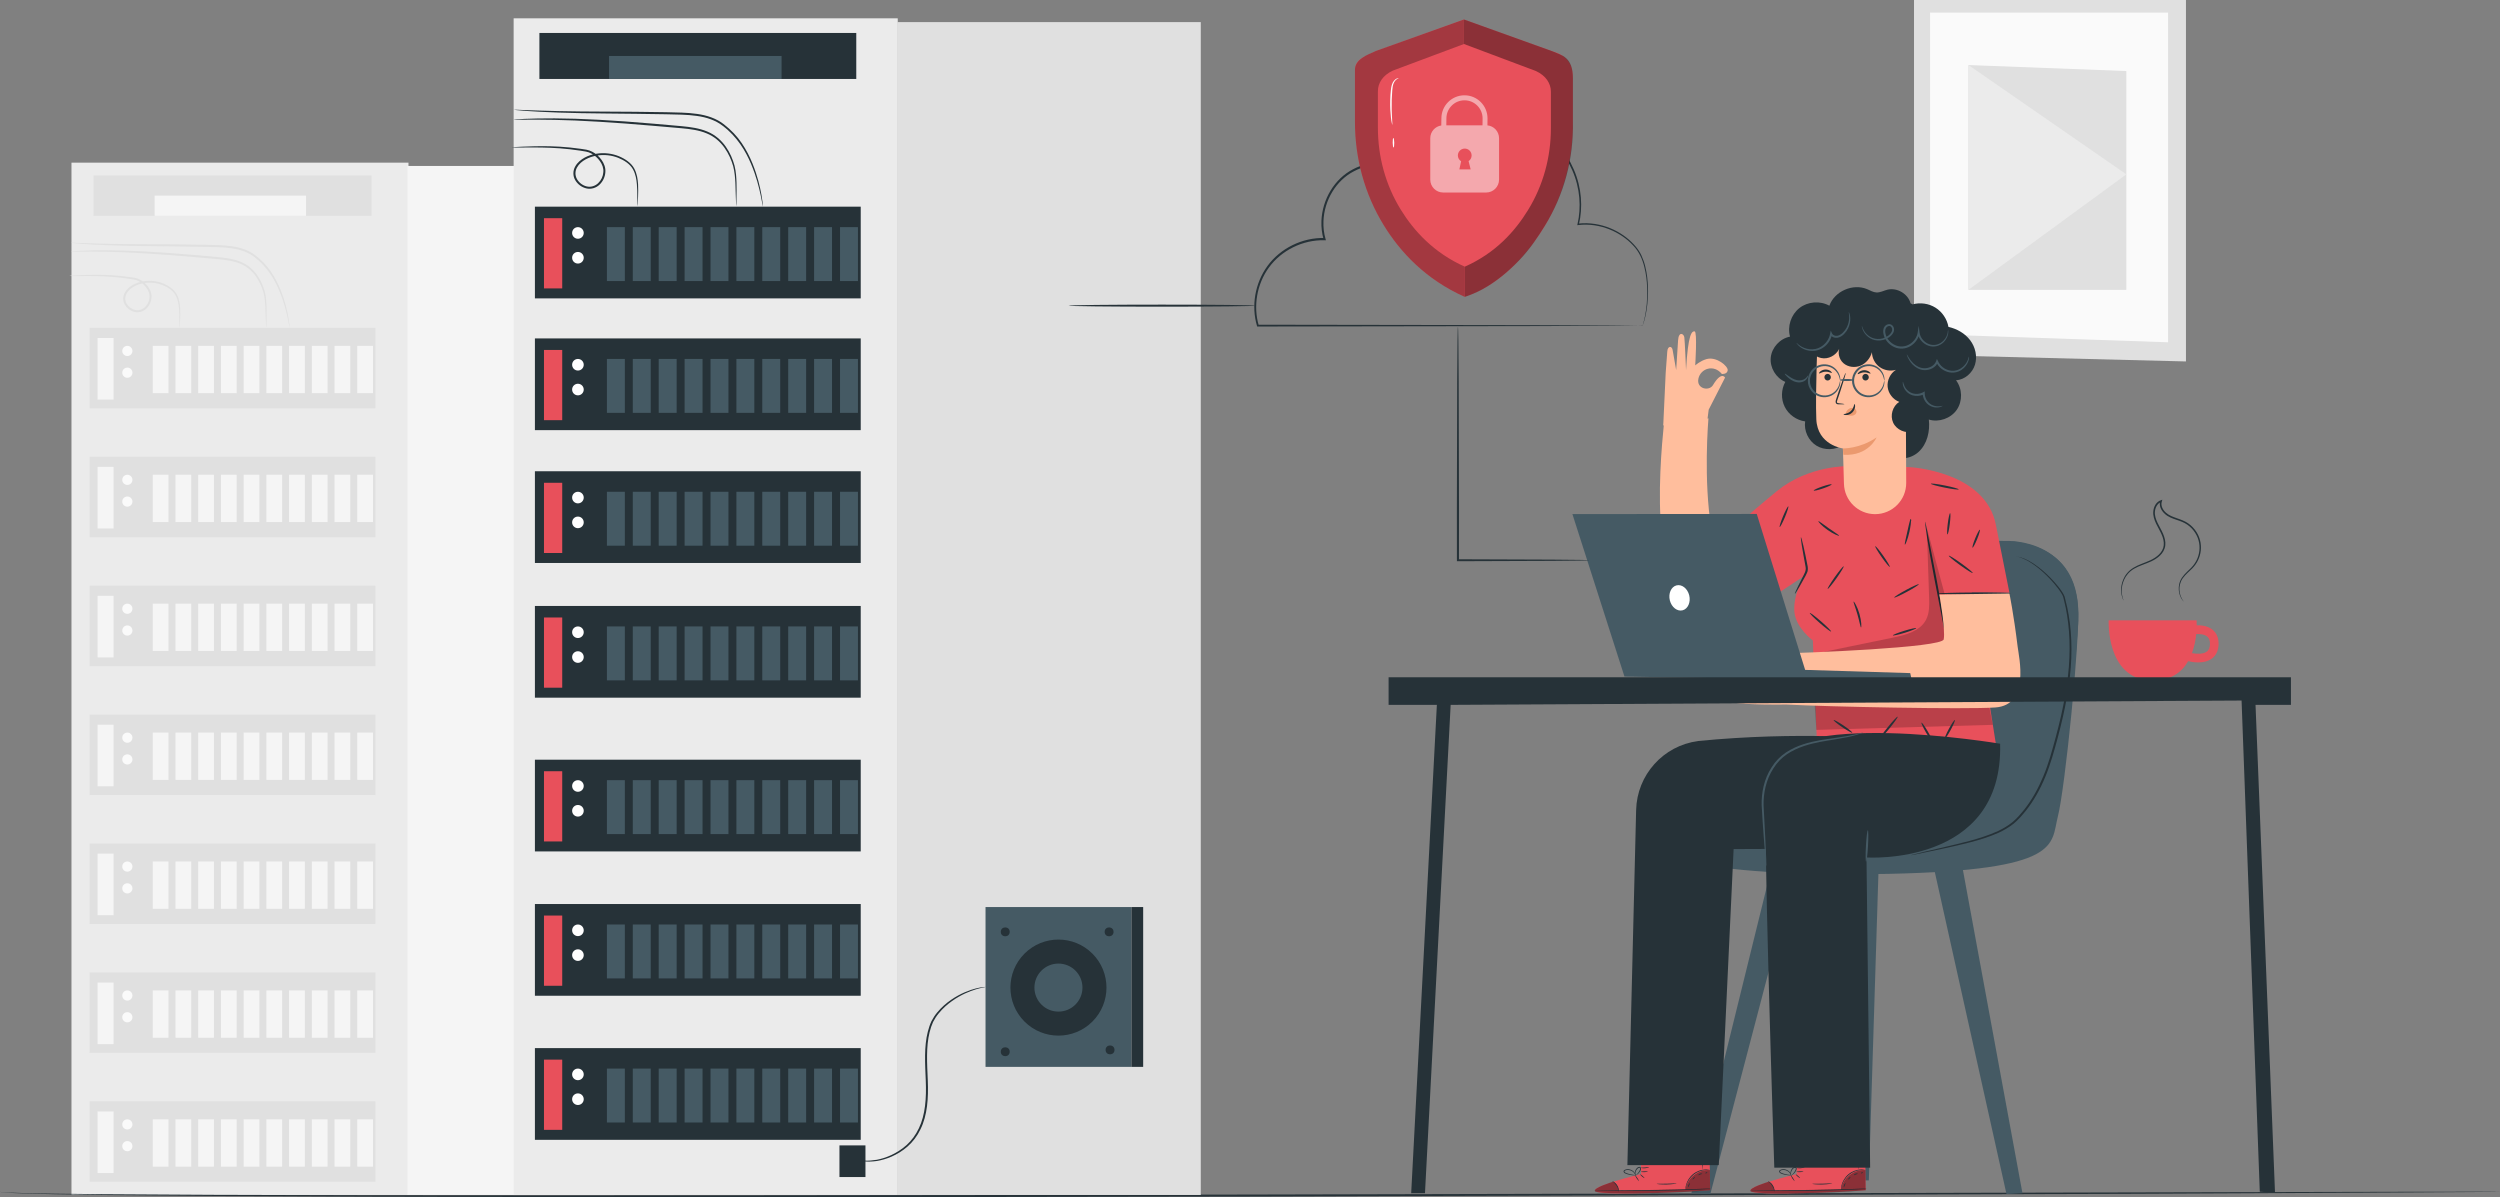 <?xml version="1.0" encoding="UTF-8"?><svg id="Layer_2" xmlns="http://www.w3.org/2000/svg" viewBox="0 0 628.8 301.12"><rect x="0" y="0" width="628.8" height="301.12" fill="#808080" stroke="none"/><defs><style>.cls-1{fill:#ebebeb;}.cls-2{fill:#eb996e;}.cls-3{fill:#f5f5f5;}.cls-4,.cls-5{fill:#fff;}.cls-6{fill:#fafafa;}.cls-7{fill:#ffbe9d;}.cls-8{fill:#e8505b;}.cls-9{fill:#e0e0e0;}.cls-10{fill:#455a64;}.cls-11{fill:#263238;}.cls-12{opacity:.2;}.cls-13{opacity:.3;}.cls-14{opacity:.4;}.cls-5{opacity:.5;}</style></defs><g id="Background_Complete"><g><polygon class="cls-9" points="549.81 0 481.41 0 481.41 89.2 549.81 90.91 549.81 0"/><polygon class="cls-6" points="545.31 3.17 485.45 3.17 485.45 84.07 545.31 86.09 545.31 3.17"/><polygon class="cls-9" points="534.82 17.87 495.11 16.36 495.11 72.9 534.82 72.9 534.82 17.87"/><polygon class="cls-1" points="495.11 72.9 534.82 43.85 495.11 16.36 495.11 72.9"/></g><g><rect class="cls-1" x="17.98" y="40.91" width="84.76" height="259.65"/><rect class="cls-3" x="102.48" y="41.74" width="66.99" height="258.82"/><g><rect class="cls-9" x="22.53" y="82.46" width="71.9" height="20.24"/><rect class="cls-3" x="24.54" y="85.01" width="4.03" height="15.49"/><path class="cls-6" d="m33.31,88.27c0,.71-.57,1.28-1.28,1.28s-1.28-.57-1.28-1.28.57-1.28,1.28-1.28,1.28.57,1.28,1.28Z"/><path class="cls-6" d="m33.31,93.74c0,.71-.57,1.28-1.28,1.28s-1.28-.57-1.28-1.28.57-1.28,1.28-1.28,1.28.57,1.28,1.28Z"/><rect class="cls-3" x="38.42" y="86.99" width="3.96" height="11.9"/><rect class="cls-3" x="44.14" y="86.99" width="3.96" height="11.9"/><rect class="cls-3" x="49.85" y="86.99" width="3.96" height="11.9"/><rect class="cls-3" x="55.57" y="86.99" width="3.96" height="11.9"/><rect class="cls-3" x="61.28" y="86.99" width="3.96" height="11.9"/><rect class="cls-3" x="67" y="86.99" width="3.96" height="11.9"/><rect class="cls-3" x="72.71" y="86.99" width="3.96" height="11.9"/><rect class="cls-3" x="78.43" y="86.99" width="3.96" height="11.9"/><rect class="cls-3" x="84.14" y="86.99" width="3.96" height="11.9"/><rect class="cls-3" x="89.86" y="86.99" width="3.96" height="11.9"/></g><g><rect class="cls-9" x="22.53" y="114.89" width="71.9" height="20.24"/><rect class="cls-3" x="24.54" y="117.43" width="4.03" height="15.49"/><path class="cls-6" d="m33.31,120.69c0,.71-.57,1.28-1.28,1.28s-1.28-.57-1.28-1.28.57-1.28,1.28-1.28,1.28.57,1.28,1.28Z"/><path class="cls-6" d="m33.31,126.16c0,.71-.57,1.28-1.28,1.28s-1.28-.57-1.28-1.28.57-1.28,1.28-1.28,1.28.57,1.28,1.28Z"/><rect class="cls-3" x="38.42" y="119.41" width="3.96" height="11.9"/><rect class="cls-3" x="44.14" y="119.41" width="3.96" height="11.9"/><rect class="cls-3" x="49.85" y="119.41" width="3.96" height="11.9"/><rect class="cls-3" x="55.57" y="119.41" width="3.96" height="11.9"/><rect class="cls-3" x="61.28" y="119.41" width="3.96" height="11.9"/><rect class="cls-3" x="67" y="119.41" width="3.96" height="11.9"/><rect class="cls-3" x="72.71" y="119.41" width="3.96" height="11.9"/><rect class="cls-3" x="78.43" y="119.41" width="3.96" height="11.9"/><rect class="cls-3" x="84.14" y="119.41" width="3.96" height="11.9"/><rect class="cls-3" x="89.86" y="119.41" width="3.96" height="11.9"/></g><g><rect class="cls-9" x="22.53" y="147.31" width="71.9" height="20.24"/><rect class="cls-3" x="24.54" y="149.86" width="4.03" height="15.49"/><path class="cls-6" d="m33.31,153.11c0,.71-.57,1.28-1.28,1.28s-1.28-.57-1.28-1.28.57-1.28,1.28-1.28,1.28.57,1.28,1.28Z"/><path class="cls-6" d="m33.31,158.59c0,.71-.57,1.28-1.28,1.28s-1.28-.57-1.28-1.28.57-1.28,1.28-1.28,1.28.57,1.28,1.28Z"/><rect class="cls-3" x="38.42" y="151.83" width="3.96" height="11.9"/><rect class="cls-3" x="44.14" y="151.83" width="3.96" height="11.9"/><rect class="cls-3" x="49.85" y="151.83" width="3.96" height="11.9"/><rect class="cls-3" x="55.57" y="151.83" width="3.96" height="11.9"/><rect class="cls-3" x="61.28" y="151.83" width="3.96" height="11.9"/><rect class="cls-3" x="67" y="151.83" width="3.96" height="11.9"/><rect class="cls-3" x="72.71" y="151.83" width="3.96" height="11.9"/><rect class="cls-3" x="78.43" y="151.83" width="3.96" height="11.9"/><rect class="cls-3" x="84.14" y="151.83" width="3.96" height="11.9"/><rect class="cls-3" x="89.86" y="151.83" width="3.96" height="11.9"/></g><g><rect class="cls-9" x="22.53" y="179.73" width="71.9" height="20.24"/><rect class="cls-3" x="24.54" y="182.28" width="4.03" height="15.49"/><path class="cls-6" d="m33.31,185.54c0,.71-.57,1.28-1.28,1.28s-1.28-.57-1.28-1.28.57-1.28,1.28-1.28,1.28.57,1.28,1.28Z"/><path class="cls-6" d="m33.31,191.01c0,.71-.57,1.28-1.28,1.28s-1.28-.57-1.28-1.28.57-1.28,1.28-1.28,1.28.57,1.28,1.28Z"/><rect class="cls-3" x="38.42" y="184.26" width="3.96" height="11.9"/><rect class="cls-3" x="44.14" y="184.26" width="3.96" height="11.9"/><rect class="cls-3" x="49.85" y="184.26" width="3.96" height="11.9"/><rect class="cls-3" x="55.57" y="184.26" width="3.96" height="11.9"/><rect class="cls-3" x="61.28" y="184.26" width="3.96" height="11.9"/><rect class="cls-3" x="67" y="184.26" width="3.96" height="11.9"/><rect class="cls-3" x="72.71" y="184.26" width="3.96" height="11.9"/><rect class="cls-3" x="78.43" y="184.26" width="3.96" height="11.9"/><rect class="cls-3" x="84.14" y="184.26" width="3.96" height="11.9"/><rect class="cls-3" x="89.86" y="184.26" width="3.96" height="11.9"/></g><g><rect class="cls-9" x="22.53" y="212.16" width="71.9" height="20.24"/><rect class="cls-3" x="24.54" y="214.7" width="4.03" height="15.49"/><path class="cls-6" d="m33.31,217.96c0,.71-.57,1.28-1.28,1.28s-1.28-.57-1.28-1.28.57-1.28,1.28-1.28,1.28.57,1.28,1.28Z"/><path class="cls-6" d="m33.31,223.44c0,.71-.57,1.28-1.28,1.28s-1.28-.57-1.28-1.28.57-1.28,1.28-1.28,1.28.57,1.28,1.28Z"/><rect class="cls-3" x="38.42" y="216.68" width="3.96" height="11.9"/><rect class="cls-3" x="44.14" y="216.68" width="3.96" height="11.9"/><rect class="cls-3" x="49.85" y="216.68" width="3.96" height="11.9"/><rect class="cls-3" x="55.57" y="216.68" width="3.96" height="11.9"/><rect class="cls-3" x="61.28" y="216.68" width="3.96" height="11.9"/><rect class="cls-3" x="67" y="216.68" width="3.96" height="11.9"/><rect class="cls-3" x="72.71" y="216.68" width="3.96" height="11.9"/><rect class="cls-3" x="78.43" y="216.68" width="3.96" height="11.9"/><rect class="cls-3" x="84.14" y="216.68" width="3.96" height="11.9"/><rect class="cls-3" x="89.86" y="216.68" width="3.96" height="11.9"/></g><g><rect class="cls-9" x="22.53" y="244.58" width="71.9" height="20.24"/><rect class="cls-3" x="24.54" y="247.13" width="4.03" height="15.49"/><path class="cls-6" d="m33.31,250.39c0,.71-.57,1.28-1.28,1.28s-1.28-.57-1.28-1.28.57-1.28,1.28-1.28,1.28.57,1.28,1.28Z"/><path class="cls-6" d="m33.31,255.86c0,.71-.57,1.28-1.28,1.28s-1.28-.57-1.28-1.28.57-1.28,1.28-1.28,1.28.57,1.28,1.28Z"/><rect class="cls-3" x="38.42" y="249.11" width="3.96" height="11.9"/><rect class="cls-3" x="44.14" y="249.11" width="3.96" height="11.9"/><rect class="cls-3" x="49.85" y="249.11" width="3.96" height="11.9"/><rect class="cls-3" x="55.57" y="249.11" width="3.96" height="11.9"/><rect class="cls-3" x="61.28" y="249.11" width="3.96" height="11.9"/><rect class="cls-3" x="67" y="249.11" width="3.96" height="11.9"/><rect class="cls-3" x="72.71" y="249.11" width="3.96" height="11.9"/><rect class="cls-3" x="78.43" y="249.11" width="3.96" height="11.9"/><rect class="cls-3" x="84.14" y="249.11" width="3.96" height="11.9"/><rect class="cls-3" x="89.86" y="249.11" width="3.96" height="11.9"/></g><g><rect class="cls-9" x="22.53" y="277" width="71.9" height="20.24"/><rect class="cls-3" x="24.54" y="279.55" width="4.03" height="15.49"/><path class="cls-6" d="m33.31,282.81c0,.71-.57,1.28-1.28,1.28s-1.28-.57-1.28-1.28.57-1.28,1.28-1.28,1.28.57,1.28,1.28Z"/><path class="cls-6" d="m33.31,288.28c0,.71-.57,1.28-1.28,1.28s-1.28-.57-1.28-1.28.57-1.28,1.28-1.28,1.28.57,1.28,1.28Z"/><rect class="cls-3" x="38.42" y="281.53" width="3.96" height="11.9"/><rect class="cls-3" x="44.14" y="281.53" width="3.96" height="11.9"/><rect class="cls-3" x="49.85" y="281.53" width="3.96" height="11.9"/><rect class="cls-3" x="55.57" y="281.53" width="3.96" height="11.9"/><rect class="cls-3" x="61.28" y="281.53" width="3.96" height="11.9"/><rect class="cls-3" x="67" y="281.53" width="3.96" height="11.9"/><rect class="cls-3" x="72.71" y="281.53" width="3.96" height="11.9"/><rect class="cls-3" x="78.43" y="281.53" width="3.96" height="11.9"/><rect class="cls-3" x="84.14" y="281.53" width="3.96" height="11.9"/><rect class="cls-3" x="89.86" y="281.53" width="3.96" height="11.9"/></g><path class="cls-9" d="m67,82.46s-.05-.21-.08-.62c-.03-.41-.06-1.02-.08-1.8-.02-.78-.04-1.74-.09-2.84-.07-1.1-.14-2.37-.5-3.69-.38-1.32-.98-2.73-1.92-4.04-.93-1.31-2.25-2.48-3.93-3.16-1.67-.69-3.59-.95-5.58-1.13-2-.17-4.07-.35-6.19-.54-8.49-.74-16.18-1.21-21.76-1.32-2.79-.06-5.05-.05-6.61-.04-.74,0-1.33.01-1.8.01-.41,0-.63-.01-.63-.03,0-.02.21-.04.62-.08.47-.03,1.06-.07,1.8-.11,1.56-.07,3.82-.14,6.62-.12,5.59.01,13.31.43,21.8,1.17,2.12.19,4.19.37,6.2.55,2,.19,3.97.46,5.72,1.2,1.76.72,3.15,1.98,4.1,3.35.96,1.37,1.55,2.83,1.92,4.19.35,1.39.39,2.66.43,3.77.03,1.11.01,2.07,0,2.85,0,.74-.02,1.33-.02,1.8,0,.41,0,.63-.03.63Z"/><path class="cls-9" d="m45.18,82.46s-.03-.2-.05-.59c0-.44-.01-1-.02-1.69,0-.73,0-1.63-.09-2.66-.1-1.02-.26-2.22-.89-3.33-.62-1.1-1.85-1.93-3.24-2.49-1.4-.55-3.06-.77-4.72-.48-.83.14-1.67.41-2.44.83-.76.42-1.47,1.01-1.89,1.79-.43.77-.45,1.72,0,2.51.44.78,1.24,1.4,2.14,1.61.9.22,1.84-.09,2.5-.72.66-.62,1.06-1.5,1.12-2.38.09-.89-.24-1.72-.75-2.44-.5-.71-1.16-1.29-1.89-1.67-.72-.41-1.55-.47-2.37-.61-.81-.12-1.6-.23-2.36-.31-1.53-.17-2.96-.27-4.27-.33-2.62-.11-4.74-.07-6.21-.07-.69,0-1.25,0-1.69,0-.39,0-.59-.02-.59-.04,0-.02.2-.04.59-.07.44-.02,1-.05,1.69-.09,1.47-.06,3.59-.15,6.23-.1,1.32.03,2.76.11,4.3.27.77.08,1.57.18,2.38.29.41.06.82.12,1.25.19.44.08.87.24,1.27.44.81.41,1.53,1.04,2.08,1.81.55.75.95,1.75.85,2.76-.07,1-.52,1.99-1.28,2.72-.74.73-1.9,1.12-2.97.85-1.06-.25-1.96-.95-2.47-1.86-.54-.92-.52-2.12,0-3,.49-.9,1.28-1.53,2.1-1.98.83-.45,1.72-.72,2.6-.87,1.76-.29,3.5-.04,4.96.55,1.44.6,2.73,1.49,3.4,2.71.65,1.21.78,2.45.86,3.49.05,1.05.03,1.95,0,2.69-.03.69-.05,1.25-.07,1.69-.02.39-.04.59-.06.59Z"/><path class="cls-9" d="m72.87,82.46s-.07-.23-.15-.67c-.08-.44-.2-1.09-.38-1.92-.37-1.66-.94-4.06-2.13-6.85-1.17-2.77-3.05-5.98-6.25-8.39-1.56-1.22-3.58-1.89-5.72-2.18-2.14-.31-4.42-.3-6.74-.36-9.29-.18-17.71-.14-23.81-.39-3.05-.11-5.51-.25-7.21-.38-.81-.07-1.46-.13-1.96-.17-.45-.04-.68-.08-.68-.1,0-.02.24-.02.69,0,.5.02,1.15.04,1.96.07,1.7.06,4.16.15,7.21.21,6.09.15,14.5.06,23.81.23,2.32.07,4.6.05,6.8.38,2.18.3,4.32,1.01,5.94,2.3,1.61,1.26,2.96,2.68,3.96,4.19,1.02,1.5,1.76,3.02,2.34,4.43,1.16,2.84,1.68,5.28,1.98,6.96.15.84.24,1.5.29,1.94.05.45.07.68.05.68Z"/><rect class="cls-9" x="23.52" y="44.14" width="69.92" height="10.15"/><rect class="cls-3" x="38.9" y="49.21" width="38.07" height="5.08"/></g></g><g id="Floor"><path class="cls-11" d="m628.8,299.75s-.55.02-1.62.03c-1.08.01-2.68.03-4.76.04-4.2.03-10.37.07-18.32.12-15.92.08-38.94.19-67.38.33-56.9.18-135.5.42-222.31.69-86.84.18-165.45.21-222.35.03-28.45-.09-51.47-.24-67.38-.44-7.95-.1-14.13-.22-18.32-.36-4.18-.13-6.39-.31-6.36-.44,0,0,.13.06.4.08.27.03.67.06,1.21.09,1.07.06,2.67.11,4.76.17,4.19.1,10.36.19,18.32.26,15.91.14,38.93.23,67.38.28,56.9.09,135.5,0,222.34-.18,86.81-.21,165.4-.4,222.31-.54,28.44-.07,51.46-.12,67.38-.16,7.95,0,14.13-.02,18.32-.02,2.09,0,3.68,0,4.76,0,1.07,0,1.62.02,1.62.02Z"/></g><g id="Character"><g><path class="cls-11" d="m480.54,76.28c-.65-2.41-3.42-4.02-5.84-3.41-.92.23-1.79.74-2.74.69-.83-.04-1.57-.51-2.33-.83-3.57-1.51-8.2.51-9.51,4.16-2.33-1.3-5.44-1.06-7.54.6s-3.07,4.61-2.35,7.18c-2.51.47-4.58,2.71-4.85,5.25-.26,2.54,1.3,5.16,3.66,6.13-1.06,1.91-1.12,4.34-.14,6.29.98,1.95,2.96,3.36,5.13,3.65-.35,2.35.82,4.86,2.84,6.1s4.79,1.16,6.73-.21c.55,2.27,2.52,4.14,4.83,4.56,2.3.42,4.81-.64,6.12-2.57,2.07,2.11,5.83,1.8,8.01-.2,2.18-2,2.91-5.2,2.58-8.14,2.54.76,5.51-.28,7.02-2.45,1.51-2.18,1.43-5.33-.18-7.43,2.18-.14,4.11-1.82,4.76-3.9.65-2.08.11-4.44-1.21-6.18-1.32-1.74-3.33-2.87-5.46-3.35-.35-1.97-1.56-3.77-3.25-4.83-1.69-1.06-3.84-1.37-5.77-.83"/><g><g><polygon class="cls-10" points="472.52 217.85 470.05 296.89 466.29 296.89 467.02 218.06 472.52 217.85"/><polygon class="cls-10" points="486.1 216.9 504.67 300.32 508.69 300.12 493.36 216.9 486.1 216.9"/><polygon class="cls-10" points="451.82 217.85 430.18 300.32 425.41 300.12 445.75 217.5 451.82 217.85"/></g><g><path class="cls-10" d="m504.45,136.06s20.2-1.15,18.18,22.22c-2.02,23.37-3.17,47.03-10.68,55.11-7.5,8.08-83.1,8.37-89.44,1.73-6.35-6.64,12.12-6.35,15.58-6.35s24.81,2.02,31.74-16.16c6.92-18.18,5.19-57.71,34.62-56.55Z"/><path class="cls-10" d="m505.75,136.07s15.44,3.16,14,19.32c-1.44,16.16-5.48,44.43-12.98,51.65-7.5,7.21-36.9,8.79-52.8,7.79-18.47-1.15-30.12-4.67-30.12-4.67,0,0-3.37,2.17-2.35,3.56,1.02,1.39,10.02,7.01,53.67,6.07,43.64-.94,40.61-7.37,42.42-14.41,1.81-7.03,5.61-44.54,5.09-52.78-.53-8.24-4.68-15.08-16.92-16.53Z"/></g></g><g><g><path class="cls-8" d="m412.75,295.31l-.05-9.2,17.22-.21.22,13.45-1.07.08c-4.75.32-24.17,1.3-27.36.38-3.56-1.03,11.04-4.5,11.04-4.5Z"/><g class="cls-14"><path d="m423.9,299.3c.23-1.44,1.01-2.79,2.15-3.7s2.55-1.4,4.01-1.3l.06,4.81-6.23.19Z"/></g></g><path class="cls-14" d="m405.63,297.26s-5.11,1.54-4.46,2.38c.65.84,20.31.59,28.98-.28l-.03-.38-22.93.49s-.55-2.17-1.55-2.2Z"/><path class="cls-11" d="m430.38,298.96s-.1.02-.3.04c-.26.02-.53.04-.85.06-.85.05-1.9.11-3.13.17-2.64.13-6.3.26-10.33.31-4.04.05-7.69.02-10.34-.03-1.23-.04-2.28-.07-3.13-.09-.32-.01-.6-.03-.85-.04-.19-.01-.3-.02-.3-.03,0,0,.1-.01.3-.01.26,0,.54,0,.85,0,.85,0,1.9.01,3.13.02,2.64.02,6.3.03,10.33-.03,4.03-.05,7.69-.16,10.33-.25,1.23-.04,2.28-.08,3.13-.11.32,0,.6-.02.85-.02.19,0,.3,0,.3,0Z"/><path class="cls-11" d="m407.18,299.73c-.06,0-.12-.74-.6-1.49-.47-.76-1.12-1.13-1.08-1.18.01-.05.75.26,1.26,1.07.51.8.48,1.61.43,1.6Z"/><path class="cls-11" d="m412.23,297.08s-.3-.26-.55-.65-.42-.74-.38-.77c.05-.03.3.26.55.65s.42.74.38.77Z"/><path class="cls-11" d="m413.62,296.33s-.31-.13-.61-.4c-.3-.26-.51-.51-.47-.55.04-.04.31.13.61.4.3.26.51.51.47.55Z"/><path class="cls-11" d="m414.48,294.69c0,.06-.4.11-.9.13-.5.01-.9-.03-.9-.08s.4-.11.9-.13c.5-.01.9.03.9.08Z"/><path class="cls-11" d="m414.77,293.54c.02.05-.42.25-1,.3-.58.05-1.05-.07-1.04-.12,0-.06.46-.03,1.02-.08.55-.05,1-.15,1.02-.1Z"/><path class="cls-11" d="m411.63,295.59s-.42.08-1.11,0c-.34-.04-.75-.11-1.18-.24-.22-.07-.44-.13-.68-.27-.11-.07-.23-.17-.28-.34-.05-.17.04-.35.16-.44,1.05-.56,2.12.02,2.52.56.22.28.32.55.37.73.05.19.04.3.03.3-.04.01-.08-.43-.52-.94-.21-.25-.54-.48-.95-.6-.39-.11-.95-.14-1.32.11-.17.13-.1.34.09.45.18.12.42.18.63.26.42.14.81.23,1.14.28.66.11,1.09.1,1.09.14Z"/><path class="cls-11" d="m411.34,295.65s-.18-.27-.14-.77c.02-.24.11-.54.29-.81.19-.25.44-.59.91-.58.26.03.39.32.35.51-.02.19-.1.36-.18.5-.16.28-.34.5-.51.68-.34.34-.62.48-.63.46-.02-.03.22-.2.52-.56.15-.18.31-.4.45-.67.15-.24.25-.66-.03-.7-.28-.02-.56.26-.72.48-.17.24-.26.5-.3.72-.08.45.03.74,0,.75Z"/><path class="cls-11" d="m429.97,294.25s-.49-.04-1.27.06c-.77.1-1.84.43-2.76,1.18-.92.76-1.46,1.74-1.7,2.47-.25.74-.27,1.24-.31,1.23-.01,0-.02-.12,0-.35.01-.22.06-.55.18-.93.22-.77.75-1.8,1.71-2.59.96-.79,2.08-1.1,2.88-1.16.4-.03.73-.02.95.01.22.03.34.06.34.07Z"/><path class="cls-11" d="m428.09,287.11c.06,0,.14,1.58.19,3.54.05,1.95.04,3.54-.01,3.54-.06,0-.14-1.58-.19-3.54-.05-1.95-.04-3.54.01-3.54Z"/><path class="cls-11" d="m421.71,297.65c0,.05-1.11.25-2.51.28-1.4.03-2.53-.12-2.52-.17,0-.06,1.13,0,2.52-.04,1.39-.03,2.51-.13,2.52-.07Z"/><path class="cls-11" d="m425.08,297.6s-.09.24-.2.5c-.12.26-.17.49-.23.49-.06,0-.09-.27.04-.57.13-.3.35-.46.39-.42Z"/><path class="cls-11" d="m426.34,296s-.07.22-.24.4c-.18.18-.35.3-.39.26-.04-.04.07-.22.24-.4.18-.18.35-.3.39-.26Z"/><path class="cls-11" d="m428.15,295.25c-.01.06-.24.06-.49.15-.25.09-.43.23-.48.19-.05-.03.1-.28.41-.39.31-.11.58,0,.56.05Z"/><path class="cls-11" d="m429.44,294.89c.02.05-.08.14-.22.2-.14.06-.27.06-.3,0-.02-.05.08-.14.22-.2.14-.06.27-.06.3,0Z"/></g><g><g><path class="cls-8" d="m451.89,295.31l-.05-9.2,17.22-.21.22,13.45-1.07.08c-4.75.32-24.17,1.3-27.36.38-3.56-1.03,11.04-4.5,11.04-4.5Z"/><g class="cls-14"><path d="m463.03,299.3c.23-1.44,1.01-2.79,2.15-3.7,1.14-.91,2.55-1.4,4.01-1.3l.06,4.81-6.23.19Z"/></g></g><path class="cls-14" d="m444.76,297.26s-5.11,1.54-4.46,2.38c.65.84,20.31.59,28.98-.28l-.03-.38-22.93.49s-.55-2.17-1.55-2.2Z"/><path class="cls-11" d="m469.52,298.96s-.1.02-.3.04c-.26.02-.53.04-.85.06-.85.05-1.9.11-3.13.17-2.64.13-6.3.26-10.33.31-4.04.05-7.69.02-10.34-.03-1.23-.04-2.28-.07-3.13-.09-.32-.01-.6-.03-.85-.04-.19-.01-.3-.02-.3-.03,0,0,.1-.01.3-.01.26,0,.54,0,.85,0,.85,0,1.9.01,3.13.02,2.64.02,6.3.03,10.33-.03,4.03-.05,7.69-.16,10.33-.25,1.23-.04,2.28-.08,3.13-.11.32,0,.6-.02.85-.02.19,0,.3,0,.3,0Z"/><path class="cls-11" d="m446.32,299.73c-.06,0-.12-.74-.6-1.49-.47-.76-1.12-1.13-1.08-1.18.01-.05.75.26,1.26,1.07.51.8.48,1.61.43,1.6Z"/><path class="cls-11" d="m451.37,297.08s-.3-.26-.55-.65-.42-.74-.38-.77c.05-.03.3.26.55.65.26.39.42.74.38.77Z"/><path class="cls-11" d="m452.75,296.33s-.31-.13-.61-.4c-.3-.26-.51-.51-.47-.55.04-.04.31.13.61.4.3.26.51.51.47.55Z"/><path class="cls-11" d="m453.61,294.69c0,.06-.4.11-.9.13-.5.01-.9-.03-.9-.08s.4-.11.9-.13c.5-.01.9.03.9.08Z"/><path class="cls-11" d="m453.9,293.54c.02.05-.42.25-1,.3-.58.05-1.05-.07-1.04-.12,0-.06.46-.03,1.02-.08.55-.05,1-.15,1.02-.1Z"/><path class="cls-11" d="m450.76,295.59s-.42.08-1.11,0c-.34-.04-.75-.11-1.18-.24-.22-.07-.44-.13-.68-.27-.11-.07-.23-.17-.28-.34-.05-.17.04-.35.16-.44,1.05-.56,2.12.02,2.52.56.22.28.32.55.37.73.05.19.04.3.03.3-.04.01-.08-.43-.52-.94-.21-.25-.54-.48-.95-.6-.39-.11-.95-.14-1.32.11-.17.13-.1.34.09.45.18.12.42.18.63.26.42.14.81.23,1.14.28.66.11,1.09.1,1.09.14Z"/><path class="cls-11" d="m450.48,295.65s-.18-.27-.14-.77c.02-.24.11-.54.29-.81.19-.25.44-.59.91-.58.26.03.39.32.35.51-.02.19-.1.36-.18.5-.16.28-.34.5-.51.68-.34.34-.62.48-.63.46-.02-.03.22-.2.52-.56.15-.18.31-.4.45-.67.15-.24.25-.66-.03-.7-.28-.02-.56.26-.72.48-.17.24-.26.5-.3.72-.08.45.03.74,0,.75Z"/><path class="cls-11" d="m469.1,294.25s-.49-.04-1.27.06c-.77.1-1.84.43-2.76,1.18-.92.76-1.46,1.74-1.7,2.47-.25.74-.27,1.24-.31,1.23-.01,0-.02-.12,0-.35.01-.22.06-.55.18-.93.22-.77.75-1.8,1.71-2.59.96-.79,2.08-1.1,2.88-1.16.4-.03.73-.02.95.01.22.03.34.06.34.07Z"/><path class="cls-11" d="m467.23,287.11c.06,0,.14,1.58.19,3.54.05,1.95.04,3.54-.01,3.54-.06,0-.14-1.58-.19-3.54-.05-1.95-.04-3.54.01-3.54Z"/><path class="cls-11" d="m460.84,297.65c0,.05-1.11.25-2.51.28-1.4.03-2.53-.12-2.52-.17,0-.06,1.13,0,2.52-.04,1.39-.03,2.51-.13,2.52-.07Z"/><path class="cls-11" d="m464.22,297.6s-.09.24-.2.5c-.12.26-.17.49-.23.49-.06,0-.09-.27.04-.57.13-.3.35-.46.39-.42Z"/><path class="cls-11" d="m465.47,296s-.07.22-.24.4c-.18.18-.35.3-.39.26-.04-.04.07-.22.24-.4.18-.18.35-.3.39-.26Z"/><path class="cls-11" d="m467.28,295.25c-.01.06-.24.06-.49.15-.25.09-.43.23-.48.19-.05-.03.1-.28.41-.39.31-.11.58,0,.56.05Z"/><path class="cls-11" d="m468.57,294.89c.02.05-.08.14-.22.2-.14.06-.27.06-.3,0-.02-.05.08-.14.22-.2.14-.06.27-.06.3,0Z"/></g><path class="cls-7" d="m418.55,106.16c-1.21,12.03-4.37,48.4,12.26,47.13,19.63-1.5,24.15-16.97,24.15-16.97l-3.82-13.98s-19.37,16.84-19.87,14.79c-2.72-11.15-2-26.44-1.56-31.89"/><g><path class="cls-8" d="m505.41,149.08l-3.36-16.85c-2.48-13.79-21.8-14.74-21.8-14.74l-15.17-.25s-10.1-.32-18.19,6.31c-8.13,6.67-13.51,11.73-13.51,11.73l12.7,14.68,7.51-4.96s-2.7,4.88-2.25,9.04c.43,3.96,4.63,7.06,4.63,7.06l1.03,25.81,45.05.49-6.08-38.33h9.46Z"/><path class="cls-11" d="m484.21,131.2s.13.38.27,1.08c.16.81.35,1.79.58,2.95.51,2.62,1.17,6.01,1.89,9.75.72,3.82,1.35,7.28,1.74,9.79.2,1.26.34,2.28.42,2.99.08.71.1,1.1.07,1.11-.04,0-.13-.38-.27-1.08-.16-.81-.35-1.79-.58-2.95-.51-2.62-1.16-6.01-1.89-9.76-.72-3.81-1.35-7.27-1.74-9.79-.2-1.26-.34-2.28-.42-2.99-.08-.71-.1-1.1-.07-1.11Z"/><path class="cls-11" d="m505.72,149.25c0,.14-4.1.28-9.15.29-5.06.02-9.15-.08-9.15-.23,0-.14,4.1-.27,9.15-.29,5.05-.02,9.15.08,9.15.23Z"/><path class="cls-11" d="m446.07,149.98c-.11.09-2.93-3.17-6.3-7.29-3.37-4.12-6.01-7.53-5.9-7.62.11-.09,2.93,3.17,6.3,7.29,3.37,4.12,6.01,7.53,5.9,7.62Z"/><path class="cls-11" d="m451.44,149.36c-.06-.03.28-.81.87-2.04.34-.67.7-1.39,1.08-2.15.4-.83.96-1.61.75-2.61-.37-2.02-.72-3.9-.93-5.24-.22-1.35-.31-2.19-.24-2.21.07-.01.3.8.61,2.13.3,1.34.71,3.16,1.09,5.24.07.52.08,1.15-.18,1.61-.21.5-.44.9-.66,1.29-.42.74-.81,1.44-1.17,2.09-.68,1.18-1.14,1.9-1.2,1.87Z"/></g><polygon class="cls-12" points="456.85 183.58 456.2 173.98 499.57 173.98 501.22 182.31 456.85 183.58"/><path class="cls-12" d="m484.63,132.72c.19,5.87.39,11.74.58,17.62.06,1.89.1,3.88-.78,5.56-1.51,2.87-5.08,3.81-8.25,4.46-6.44,1.33-12.88,2.65-19.33,3.98l35.81-1.74-8.03-29.87Z"/><path class="cls-7" d="m507.47,162.59c-.98-8.09-2.06-13.31-2.06-13.31l-17.62.26s1.58,8.9,1.09,11.28c-.42,2.07-34.41,3.45-43.27,3.59-.53-.4-1.29.27-1.98-.32-.6-.53-1.11-1.16-1.51-1.86-.48-.85-1.08-2.01-1.21-2.75-.17-.91-1.33-1.14-1.68-.38-.35.76.04,3.28,1.73,5.72,1.68,2.44-2.73,1.17-4.34.74-1.62-.43-6.68-1.53-7.2-1.12-.77.59-.29,1.54,1.34,1.94,1.64.4,6.41,1.92,6.15,2.79-.26.85-8.45-1.46-8.45-1.46,0,0-1.67-.79-2.01.2-.6,1.78,8.28,3.59,9.13,3.74.59.1.34,1.05-.29.91-.65-.15-8.12-2.5-8.76-.7-.48,1.39,7.3,1.55,8.59,2.93,1.29,1.37-5.89-.74-6.3.6-.15.5,2.83.73,7.13,1.34,4.02.57,11.48.51,13.27.47,9.96.55,45.15,1.27,52.66.74,8.76-.62,5.93-12.56,5.59-15.34Z"/><path class="cls-11" d="m507.23,139.98s.09,0,.27.04c.17.04.43.08.77.17.65.22,1.63.57,2.74,1.28,1.12.69,2.42,1.66,3.78,2.94.68.64,1.38,1.35,2.08,2.15.7.8,1.42,1.66,2.03,2.69.15.26.29.53.4.84.07.29.15.59.22.89.14.6.31,1.21.44,1.83.25,1.26.5,2.57.66,3.95.34,2.74.47,5.71.35,8.81-.23,6.22-1.53,12.97-3.38,19.88-.93,3.45-1.85,6.84-3.17,9.97-1.29,3.13-2.91,6.01-4.85,8.46-.98,1.22-1.98,2.36-3.14,3.32-1.17.93-2.44,1.64-3.69,2.23-2.54,1.14-5.02,1.86-7.29,2.45-4.55,1.16-8.27,1.88-10.83,2.43-1.25.26-2.24.47-2.95.62-.31.06-.57.11-.77.15-.17.03-.26.04-.27.03,0,0,.08-.04.25-.09.2-.05.45-.12.76-.2.67-.17,1.66-.42,2.93-.72,2.55-.62,6.26-1.39,10.78-2.59,2.25-.62,4.71-1.35,7.2-2.49,1.23-.6,2.46-1.29,3.58-2.2,1.11-.91,2.1-2.07,3.06-3.26,1.9-2.42,3.49-5.26,4.76-8.36,1.3-3.09,2.21-6.46,3.14-9.91,1.85-6.89,3.15-13.59,3.4-19.77.14-3.08.02-6.02-.3-8.74-.15-1.36-.38-2.67-.62-3.92-.12-.62-.28-1.23-.42-1.82-.07-.3-.14-.59-.21-.88-.09-.26-.21-.51-.36-.76-.58-.99-1.28-1.86-1.96-2.66-.68-.8-1.37-1.52-2.03-2.16-1.33-1.29-2.59-2.27-3.69-2.98-1.08-.73-2.03-1.1-2.67-1.35-.66-.19-1.01-.29-1-.31Z"/><path class="cls-7" d="m429.05,108.08s.27-1.3.72-5.04l4.12-8.07s-.92-1.69-3.04,1.89c-.97,1.63-4.21.95-3.67-1.61s3.86-3.71,5.9-1.19c0,0,1.32.13,1.47-.9.15-1.03-2.83-3.58-5.36-2.83-1.64.48-2.81,1.58-2.81,1.58,0,0,.55-8.49-.14-8.56-.69-.08-1.65.44-2.17,9.75,0,0-.29-7.35-.43-8.28-.14-.91-1.41-1.57-1.57.78-.02.26-.48,7.48-.48,7.48,0,0-.82-4.77-.91-5.15-.24-1.01-1.23-.9-1.32.43-.07,1.01-.4,5.32-.4,5.32l-.62,13.31h-.08"/><g><path class="cls-7" d="m463.79,121.66c-.1-4.34-.27-8.87-.27-8.87,0,0-6.4-.81-6.68-7.34-.28-6.54.37-21.59.37-21.59l11.79-5.66,10.29,11.73.16,31.52c.02,4.34-3.49,7.87-7.83,7.87h0c-4.26,0-7.73-3.4-7.83-7.66Z"/><g><path class="cls-11" d="m458.87,94.86c0,.46.35.84.8.85.45,0,.82-.36.83-.82,0-.46-.35-.84-.8-.85-.45,0-.82.36-.83.82Z"/><path class="cls-11" d="m457.53,93.93c.1.11.71-.4,1.59-.44.88-.05,1.53.41,1.62.29.05-.05-.06-.25-.34-.46-.28-.21-.75-.4-1.3-.38-.55.03-1,.26-1.26.49-.27.23-.35.44-.3.49Z"/></g><g><path class="cls-11" d="m468.41,94.86c0,.46.35.84.8.85.45,0,.82-.36.83-.82,0-.46-.35-.84-.8-.85-.45,0-.82.36-.83.82Z"/><path class="cls-11" d="m467.25,94.1c.1.11.71-.4,1.59-.44.88-.05,1.53.41,1.62.29.05-.05-.06-.25-.34-.46-.28-.21-.75-.4-1.3-.38-.55.03-1,.26-1.26.49-.27.23-.35.44-.3.49Z"/></g><path class="cls-11" d="m463.95,101.65c0-.05-.54-.13-1.43-.22-.22-.02-.44-.06-.48-.22-.06-.17.03-.43.14-.72.2-.59.41-1.21.63-1.85.88-2.64,1.51-4.8,1.41-4.84-.1-.03-.89,2.08-1.77,4.71-.21.65-.41,1.27-.61,1.86-.08.28-.22.59-.1.95.06.18.23.3.37.34.14.04.27.04.38.04.89.02,1.44,0,1.44-.06Z"/><path class="cls-2" d="m463.52,112.79s4.28.12,8.48-2.78c0,0-1.99,4.76-8.37,4.38l-.11-1.6Z"/><path class="cls-2" d="m464.27,103.95c.1-.55.5-1.04,1.02-1.25.36-.15.79-.16,1.13.02.34.18.58.58.52.96-.07.43-.48.75-.91.84s-.87,0-1.3-.09c-.12-.03-.24-.05-.34-.12-.1-.07-.17-.19-.14-.31"/><path class="cls-11" d="m466.44,101.61c.06,0,.18.24.15.67-.03.42-.23,1.02-.72,1.49-.49.46-1.1.63-1.52.63-.43,0-.67-.12-.66-.18,0-.14,1.02-.07,1.83-.83.8-.76.79-1.78.93-1.77Z"/></g><path class="cls-11" d="m447.63,132.56c-.13-.06.24-1.26.84-2.7.6-1.43,1.19-2.55,1.32-2.5.13.06-.24,1.26-.84,2.7-.6,1.43-1.19,2.55-1.32,2.5Z"/><path class="cls-11" d="m462.57,134.74c-.06.13-1.42-.41-2.88-1.43-1.47-1.02-2.43-2.12-2.33-2.22.1-.11,1.2.79,2.63,1.79,1.42,1,2.64,1.73,2.58,1.86Z"/><path class="cls-11" d="m460.7,121.83c.05.14-.92.59-2.17,1.02-1.24.43-2.29.66-2.34.53-.05-.14.92-.59,2.17-1.02,1.24-.43,2.29-.66,2.33-.53Z"/><path class="cls-11" d="m459.7,148.12c-.12-.08.69-1.42,1.8-2.99,1.11-1.57,2.1-2.77,2.22-2.69.12.08-.69,1.42-1.8,2.99-1.11,1.57-2.1,2.77-2.22,2.69Z"/><path class="cls-11" d="m460.56,158.84c-.09.11-1.37-.85-2.85-2.14-1.48-1.29-2.6-2.42-2.51-2.53.09-.11,1.37.85,2.85,2.14,1.48,1.29,2.6,2.42,2.51,2.53Z"/><path class="cls-11" d="m468.1,157.83c-.15.01-.39-1.48-.91-3.27-.51-1.79-1.1-3.18-.97-3.25.12-.07.94,1.26,1.47,3.1.53,1.84.54,3.4.4,3.41Z"/><path class="cls-11" d="m481.96,158c.04.14-1.24.65-2.85,1.15-1.62.5-2.97.79-3.01.66-.04-.14,1.24-.65,2.85-1.15,1.62-.5,2.97-.79,3.01-.66Z"/><path class="cls-11" d="m482.62,146.94c.07.13-1.26.98-2.97,1.9-1.71.93-3.15,1.57-3.22,1.45-.07-.13,1.26-.98,2.97-1.9,1.71-.92,3.15-1.57,3.22-1.45Z"/><path class="cls-11" d="m475.32,142.58c-.12.08-1.03-1.01-2.04-2.45-1.01-1.44-1.73-2.67-1.62-2.75.12-.08,1.03,1.01,2.04,2.45,1.01,1.44,1.73,2.67,1.62,2.75Z"/><path class="cls-11" d="m480.78,130.9s-.12-.01-.29-.12l.17-.06c.02.53-.1,1.72-.41,3.07-.41,1.83-.99,3.24-1.13,3.2-.14-.05.22-1.51.62-3.31.3-1.33.54-2.49.71-2.98l.07-.2.11.14c.12.15.17.25.14.27Z"/><path class="cls-11" d="m492.66,123.09c-.03.14-1.62-.06-3.56-.45-1.94-.39-3.48-.82-3.45-.97.03-.14,1.62.06,3.56.45,1.93.39,3.48.82,3.45.97Z"/><path class="cls-11" d="m489.82,134.42c-.14-.02-.11-1.23.08-2.71.18-1.48.45-2.66.59-2.64.14.02.11,1.23-.08,2.71-.18,1.48-.45,2.66-.59,2.64Z"/><path class="cls-11" d="m496.13,137.75c-.13-.05.17-1.11.68-2.36.51-1.25,1.03-2.21,1.16-2.16.13.05-.17,1.11-.68,2.36-.51,1.25-1.03,2.21-1.16,2.16Z"/><path class="cls-11" d="m496.18,144.12c-.08.12-1.5-.76-3.16-1.96-1.66-1.2-2.94-2.27-2.86-2.39s1.5.76,3.16,1.96c1.66,1.2,2.94,2.27,2.86,2.39Z"/><path class="cls-11" d="m465.88,184.29c-.08.12-1.19-.5-2.49-1.37-1.29-.88-2.28-1.69-2.19-1.81.08-.12,1.19.5,2.49,1.37,1.29.88,2.28,1.69,2.19,1.8Z"/><path class="cls-11" d="m477.3,180.26c.11.09-.82,1.43-2.09,2.98-1.26,1.56-2.38,2.75-2.49,2.65-.11-.09.82-1.43,2.09-2.98,1.26-1.56,2.38-2.75,2.49-2.65Z"/><path class="cls-11" d="m489.16,185.77c-.13-.07.34-1.17,1.03-2.46.7-1.29,1.37-2.28,1.49-2.21.13.07-.34,1.17-1.03,2.46-.7,1.29-1.36,2.28-1.49,2.21Z"/><path class="cls-11" d="m486,186.42c-.12.07-.83-.91-1.58-2.2-.75-1.29-1.25-2.39-1.13-2.46.12-.07.83.91,1.58,2.2.75,1.29,1.25,2.39,1.13,2.46Z"/><path class="cls-11" d="m456.76,82.32c-1.57.9-2.42,2.9-1.98,4.65s2.14,3.11,3.95,3.16,3.57-1.23,4.1-2.96c-.73,1.35-.32,3.16.82,4.17,1.15,1.01,2.9,1.22,4.31.63,1.41-.59,2.46-1.91,2.87-3.38.02,1.45.75,2.87,1.92,3.72s2.74,1.12,4.12.71c-1.42.89-2.26,2.62-2.09,4.29.17,1.67,1.35,3.19,2.92,3.77-1.68,1.07-2.37,3.44-1.53,5.24.84,1.8,3.1,2.8,4.99,2.2,1.98-.62,3.19-2.61,3.96-4.53,2.07-5.2,2.17-11.24-.06-16.37s-6.86-9.26-12.31-10.55-11.59.4-15.37,4.55"/><path class="cls-10" d="m489.97,82.92s.03.07.05.21c.02.14.03.36,0,.64-.06.55-.31,1.39-1.03,2.16-.68.76-1.97,1.48-3.46,1.16-1.42-.29-2.93-1.52-3.2-3.37h.47c-.18,1.29-.99,2.51-2.18,3.27-1.18.78-2.84.95-4.21.29-1.29-.6-2.29-1.74-2.62-3.05-.17-.64-.22-1.38.17-2.01.2-.31.5-.53.84-.64.34-.11.77-.05,1.06.18.58.46.65,1.28.38,1.83-.26.57-.7.96-1.14,1.27-.91.62-1.95.84-2.86.78-.92-.05-1.72-.41-2.29-.85-.58-.44-.96-.94-1.21-1.38-.25-.44-.36-.82-.41-1.08-.05-.26-.05-.4-.04-.4.05-.02.11.55.63,1.37.5.79,1.61,1.9,3.34,1.96.84.03,1.79-.19,2.59-.77.4-.29.78-.65.97-1.1.2-.43.11-.99-.25-1.27-.34-.28-.93-.08-1.19.35-.27.43-.26,1.05-.1,1.61.29,1.15,1.2,2.18,2.35,2.71,1.23.58,2.66.44,3.73-.25,1.08-.67,1.81-1.77,1.98-2.9l.26-1.69.21,1.7c.2,1.59,1.54,2.76,2.81,3.04,1.31.31,2.49-.29,3.17-.97.7-.7.98-1.47,1.08-1.99.1-.53.07-.83.11-.83Z"/><path class="cls-10" d="m495.24,89.72s.06.31-.08.84c-.14.52-.47,1.29-1.19,1.98-.7.68-1.86,1.3-3.22,1.17-1.32-.1-2.75-.87-3.54-2.23-.09-.15-.16-.31-.23-.45h.48c-.27.72-.83,1.29-1.45,1.61-.62.34-1.31.47-1.95.46-1.31-.03-2.32-.73-2.97-1.38-.66-.67-1.02-1.34-1.24-1.8-.21-.47-.28-.74-.25-.76.09-.06.45,1.07,1.73,2.3.64.58,1.59,1.17,2.73,1.16,1.11.01,2.46-.57,2.91-1.78l.2-.56.28.55c.06.12.12.27.2.4.68,1.19,1.96,1.9,3.13,2.01,1.19.14,2.25-.38,2.93-.97.7-.6,1.06-1.29,1.24-1.77.18-.49.22-.78.27-.78Z"/><path class="cls-10" d="m488.64,102.08s-.67.55-1.99.39c-.64-.09-1.41-.39-2.02-1.02-.61-.62-1.05-1.55-1.05-2.58l.39.23s-.1.05-.14.08c-.93.48-1.98.51-2.83.24-.86-.27-1.49-.84-1.85-1.39-.74-1.14-.58-2.03-.53-2.01.09-.02.09.82.83,1.79.37.47.94.94,1.69,1.15.74.21,1.66.17,2.45-.24.04-.02.08-.05.12-.07l.39-.21v.44c-.01.87.36,1.69.87,2.25.51.57,1.17.87,1.74.99,1.17.24,1.9-.12,1.92-.03Z"/><path class="cls-10" d="m451.84,86.24c.07-.09.77.98,2.55,1.46.87.23,2,.27,3.09-.21,1.08-.47,2.09-1.43,2.59-2.7.12-.28.18-.58.24-.86l.16-.78.33.72c.22.47.85.69,1.36.58.54-.1,1.01-.44,1.39-.82.77-.76,1.2-1.68,1.39-2.47.39-1.62-.03-2.65.07-2.66.03,0,.15.23.26.69.1.47.18,1.18.01,2.04-.16.85-.57,1.87-1.41,2.73-.41.42-.93.84-1.63.98-.68.14-1.54-.1-1.92-.86l.49-.07c-.06.31-.14.64-.27.96-.55,1.41-1.68,2.46-2.88,2.95-1.22.5-2.46.41-3.37.12-.93-.29-1.58-.78-1.95-1.15-.38-.38-.52-.65-.5-.66Z"/><path class="cls-10" d="m454.74,94.45c.06,0,.07.48-.42,1-.45.53-1.49.92-2.52.65-1.03-.24-1.77-.86-2.24-1.29-.47-.45-.71-.77-.66-.82.05-.06.38.17.9.54.52.36,1.23.87,2.12,1.07.89.22,1.7-.04,2.16-.41.47-.37.59-.76.67-.73Z"/><path class="cls-10" d="m462.82,95.77s-.05-.35-.22-.93c-.17-.57-.57-1.41-1.44-2.04-.84-.64-2.21-.98-3.52-.49-1.3.46-2.43,1.84-2.41,3.46-.01,1.62,1.11,3.01,2.41,3.46,1.32.5,2.68.15,3.52-.49.87-.63,1.27-1.47,1.44-2.04.17-.58.17-.94.22-.93.02,0,.09.35-.02.98-.12.62-.49,1.55-1.41,2.28-.89.74-2.41,1.18-3.91.65-1.48-.49-2.79-2.06-2.77-3.91-.02-1.85,1.28-3.43,2.77-3.91,1.5-.53,3.02-.09,3.91.65.92.74,1.3,1.67,1.42,2.28.12.63.05.99.02.98Z"/><path class="cls-10" d="m473.93,95.77s-.05-.35-.22-.93c-.17-.57-.57-1.41-1.44-2.04-.84-.64-2.21-.98-3.52-.49-1.3.46-2.43,1.84-2.41,3.46-.01,1.62,1.11,3.01,2.41,3.46,1.32.5,2.68.15,3.52-.49.87-.63,1.27-1.47,1.44-2.04.17-.58.17-.94.22-.93.02,0,.09.35-.02.98-.12.62-.49,1.55-1.41,2.28-.89.74-2.41,1.18-3.91.65-1.48-.49-2.79-2.06-2.77-3.91-.02-1.85,1.28-3.43,2.77-3.91,1.5-.53,3.02-.09,3.91.65.92.74,1.3,1.67,1.42,2.28.12.63.05.99.02.98Z"/><path class="cls-10" d="m466.28,95.58c0,.14-.79.26-1.76.26s-1.76-.12-1.76-.26.79-.26,1.76-.26,1.76.12,1.76.26Z"/><g><g><path class="cls-11" d="m427.1,186.38c25.48-2.5,45.62-.57,45.62-.57l-19.28,27.68-17.4.07-3.74,79.5h-22.98l2.2-89.31c.21-8.84,6.82-16.21,15.58-17.36h0Z"/><path class="cls-11" d="m469.46,215.67s34.47,2.34,33.61-28.61c0,0-55.22-9.33-58.81,6.72-1.15,5.16,2.01,99.91,2.01,99.91h24.11"/><path class="cls-10" d="m469.8,208.82c.14,0,.16,1.78.04,3.97-.12,2.18-.34,3.95-.48,3.94-.14,0-.16-1.78-.04-3.97.12-2.18.34-3.95.48-3.94Z"/></g><path class="cls-10" d="m468.7,184.21s-.16.09-.47.21c-.32.12-.79.28-1.41.46-1.23.36-3.06.74-5.32,1.1-2.26.38-4.97.72-7.82,1.68-1.42.48-2.86,1.13-4.21,2.03-1.34.91-2.52,2.11-3.43,3.58-1.89,2.9-2.51,6.26-2.47,9.24.16,3,.3,5.72.42,8.03.1,2.23.19,4.06.25,5.42.02.59.03,1.08.04,1.47,0,.34,0,.51-.02.52-.02,0-.05-.18-.08-.51-.04-.4-.08-.88-.14-1.47-.1-1.35-.25-3.18-.42-5.41-.16-2.29-.37-4.99-.53-8.04-.07-3.04.55-6.53,2.51-9.53.94-1.51,2.19-2.79,3.59-3.72,1.4-.93,2.89-1.59,4.34-2.06,2.92-.96,5.66-1.25,7.92-1.59,2.27-.31,4.09-.63,5.33-.93,1.24-.29,1.92-.52,1.93-.48Z"/></g></g></g><g id="Desk"><g><polygon class="cls-10" points="395.49 129.3 408.58 170.16 480.94 171.47 480.46 169.3 454.03 168.49 441.86 129.27 395.49 129.3"/><path class="cls-4" d="m424.87,149.72c.43,1.73-.31,3.42-1.65,3.78-1.34.36-2.78-.75-3.22-2.48-.43-1.73.31-3.42,1.65-3.78,1.34-.36,2.78.75,3.22,2.48Z"/></g><g><path class="cls-8" d="m556.58,158.45c-1.26-1.07-2.99-1.21-4.06-1.17,0-.78-.03-1.26-.03-1.26h-22.12s-.7,14.61,10.49,15.12c5.01.23,7.87-2.01,9.51-4.84.53.13,1.46.31,2.51.31,1.16,0,2.46-.22,3.48-.99.76-.57,1.66-1.68,1.66-3.74,0-1.83-.79-2.88-1.45-3.43Zm-1.52,5.43c-.94.71-2.64.6-3.74.4.62-1.67.93-3.37,1.08-4.8.76-.05,2.03.02,2.77.64.45.38.68.96.68,1.77,0,.95-.26,1.6-.78,1.99Z"/><path class="cls-11" d="m549.25,151.31s-.18-.14-.42-.5c-.24-.35-.56-.92-.73-1.73-.17-.8-.19-1.86.26-2.96.44-1.12,1.46-2.05,2.49-3.04,1.05-.98,1.93-2.33,2.24-3.98.34-1.63.06-3.51-.96-5.08-.5-.79-1.17-1.5-1.97-2.05-.8-.56-1.75-.9-2.74-1.23-.98-.34-2.04-.69-2.89-1.46-.42-.37-.78-.83-1.03-1.35-.24-.53-.35-1.15-.21-1.74.02-.08.05-.17.07-.24l.27.27c-.96.33-1.51,1.37-1.62,2.37-.12,1.01.23,2.02.66,2.93.44.92.98,1.79,1.38,2.73.4.93.68,1.94.56,2.94-.11,1.01-.65,1.89-1.32,2.53-.67.65-1.45,1.11-2.22,1.48-1.56.71-3.09,1.12-4.31,1.85-1.22.71-2.06,1.75-2.5,2.77-.46,1.02-.61,2.01-.6,2.8.03,1.6.53,2.41.46,2.42,0,0-.03-.05-.08-.14-.04-.1-.13-.24-.19-.44-.15-.4-.31-1.01-.35-1.83-.04-.81.09-1.83.55-2.9.44-1.07,1.3-2.18,2.56-2.93,1.25-.78,2.8-1.21,4.31-1.91.75-.36,1.49-.82,2.11-1.43.62-.61,1.11-1.4,1.19-2.31.1-.9-.15-1.85-.54-2.74-.39-.9-.93-1.76-1.38-2.71-.44-.94-.83-2.02-.7-3.16.06-.56.23-1.11.54-1.61.3-.49.78-.91,1.35-1.11l.38-.13-.11.4c-.02.06-.04.13-.06.2-.24,1,.35,2.02,1.11,2.69.76.69,1.78,1.03,2.75,1.38.98.33,1.98.69,2.83,1.29.85.59,1.55,1.34,2.07,2.17,1.07,1.66,1.34,3.66.97,5.36-.34,1.72-1.3,3.14-2.38,4.12-1.05.99-2.04,1.87-2.48,2.92-.45,1.03-.46,2.06-.32,2.83.31,1.59,1.06,2.23.99,2.26Z"/></g><polygon class="cls-11" points="576.22 170.34 349.26 170.34 349.26 177.29 361.4 177.29 354.94 300.12 358.41 300.12 364.87 177.29 563.8 176.2 568.38 299.75 572.21 299.97 567.31 177.29 576.22 177.29 576.22 170.34"/></g><g id="Server"><g><rect class="cls-1" x="129.19" y="4.61" width="96.61" height="295.95"/><rect class="cls-9" x="225.66" y="5.56" width="76.36" height="295"/><g><rect class="cls-11" x="134.54" y="51.98" width="81.95" height="23.07"/><rect class="cls-8" x="136.82" y="54.88" width="4.59" height="17.66"/><path class="cls-4" d="m146.82,58.59c0,.81-.65,1.46-1.46,1.46s-1.46-.65-1.46-1.46.65-1.46,1.46-1.46,1.46.65,1.46,1.46Z"/><path class="cls-4" d="m146.82,64.83c0,.81-.65,1.46-1.46,1.46s-1.46-.65-1.46-1.46.65-1.46,1.46-1.46,1.46.65,1.46,1.46Z"/><rect class="cls-10" x="152.65" y="57.13" width="4.51" height="13.56"/><rect class="cls-10" x="159.16" y="57.13" width="4.51" height="13.56"/><rect class="cls-10" x="165.68" y="57.13" width="4.51" height="13.56"/><rect class="cls-10" x="172.19" y="57.13" width="4.51" height="13.56"/><rect class="cls-10" x="178.71" y="57.13" width="4.51" height="13.56"/><rect class="cls-10" x="185.22" y="57.13" width="4.51" height="13.56"/><rect class="cls-10" x="191.73" y="57.13" width="4.51" height="13.56"/><rect class="cls-10" x="198.25" y="57.13" width="4.51" height="13.56"/><rect class="cls-10" x="204.76" y="57.13" width="4.51" height="13.56"/><rect class="cls-10" x="211.28" y="57.13" width="4.51" height="13.56"/></g><g><rect class="cls-11" x="134.54" y="85.12" width="81.95" height="23.07"/><rect class="cls-8" x="136.82" y="88.02" width="4.59" height="17.66"/><path class="cls-4" d="m146.82,91.74c0,.81-.65,1.46-1.46,1.46s-1.46-.65-1.46-1.46.65-1.46,1.46-1.46,1.46.65,1.46,1.46Z"/><path class="cls-4" d="m146.82,97.98c0,.81-.65,1.46-1.46,1.46s-1.46-.65-1.46-1.46.65-1.46,1.46-1.46,1.46.65,1.46,1.46Z"/><rect class="cls-10" x="152.65" y="90.28" width="4.51" height="13.56"/><rect class="cls-10" x="159.16" y="90.28" width="4.51" height="13.56"/><rect class="cls-10" x="165.68" y="90.28" width="4.51" height="13.56"/><rect class="cls-10" x="172.19" y="90.28" width="4.51" height="13.56"/><rect class="cls-10" x="178.71" y="90.28" width="4.51" height="13.56"/><rect class="cls-10" x="185.22" y="90.28" width="4.51" height="13.56"/><rect class="cls-10" x="191.73" y="90.28" width="4.51" height="13.56"/><rect class="cls-10" x="198.25" y="90.28" width="4.51" height="13.56"/><rect class="cls-10" x="204.76" y="90.28" width="4.51" height="13.56"/><rect class="cls-10" x="211.28" y="90.28" width="4.51" height="13.56"/></g><g><rect class="cls-11" x="134.54" y="118.53" width="81.95" height="23.07"/><rect class="cls-8" x="136.82" y="121.43" width="4.59" height="17.66"/><path class="cls-4" d="m146.82,125.15c0,.81-.65,1.46-1.46,1.46s-1.46-.65-1.46-1.46.65-1.46,1.46-1.46,1.46.65,1.46,1.46Z"/><path class="cls-4" d="m146.82,131.39c0,.81-.65,1.46-1.46,1.46s-1.46-.65-1.46-1.46.65-1.46,1.46-1.46,1.46.65,1.46,1.46Z"/><rect class="cls-10" x="152.65" y="123.69" width="4.51" height="13.56"/><rect class="cls-10" x="159.16" y="123.69" width="4.51" height="13.56"/><rect class="cls-10" x="165.68" y="123.69" width="4.51" height="13.56"/><rect class="cls-10" x="172.19" y="123.69" width="4.51" height="13.56"/><rect class="cls-10" x="178.71" y="123.69" width="4.51" height="13.56"/><rect class="cls-10" x="185.22" y="123.69" width="4.51" height="13.56"/><rect class="cls-10" x="191.73" y="123.69" width="4.51" height="13.56"/><rect class="cls-10" x="198.25" y="123.69" width="4.51" height="13.56"/><rect class="cls-10" x="204.76" y="123.69" width="4.51" height="13.56"/><rect class="cls-10" x="211.28" y="123.69" width="4.51" height="13.56"/></g><g><rect class="cls-11" x="134.54" y="152.41" width="81.95" height="23.07"/><rect class="cls-8" x="136.82" y="155.31" width="4.59" height="17.66"/><path class="cls-4" d="m146.82,159.02c0,.81-.65,1.46-1.46,1.46s-1.46-.65-1.46-1.46.65-1.46,1.46-1.46,1.46.65,1.46,1.46Z"/><path class="cls-4" d="m146.82,165.26c0,.81-.65,1.46-1.46,1.46s-1.46-.65-1.46-1.46.65-1.46,1.46-1.46,1.46.65,1.46,1.46Z"/><rect class="cls-10" x="152.65" y="157.56" width="4.51" height="13.56"/><rect class="cls-10" x="159.16" y="157.56" width="4.51" height="13.56"/><rect class="cls-10" x="165.68" y="157.56" width="4.51" height="13.56"/><rect class="cls-10" x="172.19" y="157.56" width="4.51" height="13.56"/><rect class="cls-10" x="178.71" y="157.56" width="4.51" height="13.56"/><rect class="cls-10" x="185.22" y="157.56" width="4.51" height="13.56"/><rect class="cls-10" x="191.73" y="157.56" width="4.51" height="13.56"/><rect class="cls-10" x="198.25" y="157.56" width="4.51" height="13.56"/><rect class="cls-10" x="204.76" y="157.56" width="4.51" height="13.56"/><rect class="cls-10" x="211.28" y="157.56" width="4.51" height="13.56"/></g><g><rect class="cls-11" x="134.54" y="191.08" width="81.95" height="23.07"/><rect class="cls-8" x="136.82" y="193.98" width="4.59" height="17.66"/><path class="cls-4" d="m146.82,197.69c0,.81-.65,1.46-1.46,1.46s-1.46-.65-1.46-1.46.65-1.46,1.46-1.46,1.46.65,1.46,1.46Z"/><path class="cls-4" d="m146.82,203.93c0,.81-.65,1.46-1.46,1.46s-1.46-.65-1.46-1.46.65-1.46,1.46-1.46,1.46.65,1.46,1.46Z"/><rect class="cls-10" x="152.65" y="196.23" width="4.51" height="13.56"/><rect class="cls-10" x="159.16" y="196.23" width="4.51" height="13.56"/><rect class="cls-10" x="165.68" y="196.23" width="4.51" height="13.56"/><rect class="cls-10" x="172.19" y="196.23" width="4.51" height="13.56"/><rect class="cls-10" x="178.71" y="196.23" width="4.51" height="13.56"/><rect class="cls-10" x="185.22" y="196.23" width="4.51" height="13.56"/><rect class="cls-10" x="191.73" y="196.23" width="4.51" height="13.56"/><rect class="cls-10" x="198.25" y="196.23" width="4.51" height="13.56"/><rect class="cls-10" x="204.76" y="196.23" width="4.51" height="13.56"/><rect class="cls-10" x="211.28" y="196.23" width="4.51" height="13.56"/></g><g><rect class="cls-11" x="134.54" y="263.62" width="81.95" height="23.07"/><rect class="cls-8" x="136.82" y="266.52" width="4.59" height="17.66"/><path class="cls-4" d="m146.82,270.23c0,.81-.65,1.46-1.46,1.46s-1.46-.65-1.46-1.46.65-1.46,1.46-1.46,1.46.65,1.46,1.46Z"/><path class="cls-4" d="m146.82,276.47c0,.81-.65,1.46-1.46,1.46s-1.46-.65-1.46-1.46.65-1.46,1.46-1.46,1.46.65,1.46,1.46Z"/><rect class="cls-10" x="152.65" y="268.77" width="4.51" height="13.56"/><rect class="cls-10" x="159.16" y="268.77" width="4.51" height="13.56"/><rect class="cls-10" x="165.68" y="268.77" width="4.51" height="13.56"/><rect class="cls-10" x="172.19" y="268.77" width="4.51" height="13.56"/><rect class="cls-10" x="178.71" y="268.77" width="4.51" height="13.56"/><rect class="cls-10" x="185.22" y="268.77" width="4.51" height="13.56"/><rect class="cls-10" x="191.73" y="268.77" width="4.51" height="13.56"/><rect class="cls-10" x="198.25" y="268.77" width="4.51" height="13.56"/><rect class="cls-10" x="204.76" y="268.77" width="4.51" height="13.56"/><rect class="cls-10" x="211.28" y="268.77" width="4.51" height="13.56"/></g><g><rect class="cls-11" x="134.54" y="227.38" width="81.95" height="23.07"/><rect class="cls-8" x="136.82" y="230.28" width="4.59" height="17.66"/><path class="cls-4" d="m146.82,233.99c0,.81-.65,1.46-1.46,1.46s-1.46-.65-1.46-1.46.65-1.46,1.46-1.46,1.46.65,1.46,1.46Z"/><path class="cls-4" d="m146.82,240.23c0,.81-.65,1.46-1.46,1.46s-1.46-.65-1.46-1.46.65-1.46,1.46-1.46,1.46.65,1.46,1.46Z"/><rect class="cls-10" x="152.65" y="232.53" width="4.51" height="13.56"/><rect class="cls-10" x="159.16" y="232.53" width="4.51" height="13.56"/><rect class="cls-10" x="165.68" y="232.53" width="4.51" height="13.56"/><rect class="cls-10" x="172.19" y="232.53" width="4.51" height="13.56"/><rect class="cls-10" x="178.71" y="232.53" width="4.51" height="13.56"/><rect class="cls-10" x="185.22" y="232.53" width="4.51" height="13.56"/><rect class="cls-10" x="191.73" y="232.53" width="4.51" height="13.56"/><rect class="cls-10" x="198.25" y="232.53" width="4.51" height="13.56"/><rect class="cls-10" x="204.76" y="232.53" width="4.51" height="13.56"/><rect class="cls-10" x="211.28" y="232.53" width="4.51" height="13.56"/></g><path class="cls-11" d="m185.22,51.98s-.05-.24-.08-.71c-.03-.47-.06-1.16-.08-2.05-.02-.89-.04-1.98-.1-3.24-.07-1.25-.16-2.7-.56-4.21-.43-1.5-1.12-3.12-2.19-4.62-1.06-1.5-2.57-2.84-4.49-3.61-1.91-.8-4.1-1.09-6.37-1.29-2.28-.2-4.64-.4-7.06-.61-9.67-.84-18.45-1.38-24.8-1.49-3.18-.07-5.75-.05-7.53-.04-.85,0-1.53.02-2.05.02-.47,0-.72,0-.72-.03,0-.02.24-.04.71-.08.52-.03,1.2-.07,2.05-.12,1.78-.07,4.36-.15,7.54-.13,6.37.02,15.16.5,24.84,1.34,2.42.21,4.78.42,7.06.62,2.28.21,4.52.52,6.51,1.36,2,.82,3.58,2.25,4.66,3.81,1.09,1.56,1.77,3.22,2.19,4.77.39,1.57.45,3.03.5,4.3.03,1.27.02,2.36,0,3.25,0,.85-.01,1.53-.02,2.05,0,.47,0,.71-.02.72Z"/><path class="cls-11" d="m160.36,51.98s-.03-.23-.05-.67c0-.49-.01-1.13-.02-1.93,0-.84,0-1.86-.1-3.04-.11-1.17-.29-2.53-1.01-3.8-.71-1.26-2.12-2.21-3.7-2.85-1.6-.63-3.49-.88-5.4-.55-.95.16-1.91.47-2.79.95-.87.48-1.69,1.16-2.17,2.05-.5.88-.51,1.99,0,2.9.51.9,1.42,1.61,2.46,1.85,1.04.25,2.13-.11,2.88-.83.76-.72,1.22-1.73,1.29-2.74.1-1.02-.28-1.99-.86-2.8-.57-.81-1.33-1.48-2.17-1.92-.83-.47-1.78-.54-2.71-.7-.92-.14-1.82-.26-2.7-.36-1.74-.2-3.38-.31-4.87-.37-2.98-.12-5.41-.07-7.08-.07-.79,0-1.43,0-1.93,0-.44,0-.67-.02-.67-.04,0-.02.23-.04.67-.07.49-.02,1.13-.06,1.93-.1,1.67-.06,4.1-.17,7.1-.1,1.5.04,3.14.13,4.9.31.88.09,1.78.2,2.72.33.47.07.93.13,1.42.22.5.1.98.27,1.44.5.92.47,1.73,1.18,2.36,2.06.62.86,1.07,1.98.96,3.13-.08,1.14-.59,2.26-1.44,3.08-.84.83-2.14,1.26-3.35.96-1.19-.28-2.21-1.07-2.8-2.1-.61-1.03-.58-2.39,0-3.39.55-1.02,1.45-1.73,2.38-2.25.94-.51,1.95-.82,2.95-.98,2-.33,3.97-.05,5.64.62,1.64.68,3.11,1.69,3.87,3.07.74,1.37.89,2.78.98,3.96.06,1.2.03,2.22,0,3.06-.03.79-.06,1.43-.08,1.93-.02.44-.04.67-.06.67Z"/><path class="cls-11" d="m191.91,51.98s-.07-.26-.17-.76c-.09-.5-.23-1.24-.43-2.19-.41-1.89-1.06-4.63-2.41-7.82-1.34-3.16-3.47-6.83-7.13-9.57-1.79-1.4-4.09-2.16-6.54-2.49-2.45-.35-5.04-.34-7.68-.41-10.59-.2-20.19-.16-27.13-.43-3.47-.12-6.28-.28-8.22-.42-.93-.08-1.67-.14-2.23-.19-.51-.05-.78-.08-.77-.1,0-.02.27-.02.78,0,.56.02,1.3.05,2.23.09,1.94.07,4.75.18,8.22.25,6.94.18,16.53.08,27.14.28,2.64.08,5.24.06,7.75.43,2.49.34,4.91,1.15,6.75,2.61,1.83,1.43,3.37,3.05,4.51,4.77,1.16,1.71,2.01,3.43,2.67,5.05,1.32,3.24,1.92,6.01,2.27,7.92.17.96.28,1.71.34,2.21.06.51.08.78.06.78Z"/><rect class="cls-11" x="135.67" y="8.29" width="79.7" height="11.57"/><rect class="cls-10" x="153.19" y="14.08" width="43.39" height="5.78"/><g><path class="cls-11" d="m247.88,248.24c0,.06-.88.14-2.41.59-1.52.46-3.7,1.31-6.02,2.95-1.15.82-2.34,1.85-3.38,3.14-.53.64-.99,1.37-1.39,2.14-.36.79-.65,1.66-.87,2.57-.91,3.65-.63,7.84-.45,12.2.18,4.35-.1,8.69-1.83,12.18-.82,1.74-1.97,3.22-3.25,4.35-1.29,1.13-2.67,1.95-3.99,2.53-1.33.59-2.6.93-3.73,1.12-1.14.16-2.13.19-2.94.12-.8-.07-1.42-.17-1.83-.29-.41-.11-.62-.17-.62-.19.01-.06.87.21,2.46.27.79.04,1.77-.03,2.88-.21,1.11-.21,2.34-.57,3.63-1.17,1.28-.59,2.62-1.41,3.86-2.52,1.23-1.11,2.32-2.54,3.11-4.23,1.64-3.39,1.92-7.62,1.74-11.96-.18-4.34-.45-8.59.51-12.33.24-.93.53-1.82.92-2.66.43-.81.91-1.56,1.46-2.21,1.09-1.32,2.31-2.35,3.5-3.17,2.39-1.63,4.62-2.44,6.18-2.84.78-.19,1.4-.31,1.82-.35.42-.05.64-.06.64-.05Z"/><rect class="cls-11" x="211.14" y="288.09" width="6.54" height="7.96"/><g><rect class="cls-10" x="247.88" y="228.14" width="36.69" height="40.2"/><circle class="cls-11" cx="266.22" cy="248.4" r="12.08" transform="translate(-97.67 261) rotate(-45)"/><path class="cls-10" d="m272.26,248.4c0,3.33-2.7,6.04-6.04,6.04s-6.04-2.7-6.04-6.04,2.7-6.04,6.04-6.04,6.04,2.7,6.04,6.04Z"/><circle class="cls-11" cx="252.84" cy="234.38" r="1.12"/><circle class="cls-11" cx="278.96" cy="234.38" r="1.12"/><circle class="cls-11" cx="279.2" cy="264.07" r="1.12"/><circle class="cls-11" cx="252.84" cy="264.53" r="1.12"/><rect class="cls-11" x="284.57" y="228.14" width="2.96" height="40.2"/></g></g></g></g><g id="Shield"><g><path class="cls-11" d="m315.73,76.88c0,.14-10.51.26-23.48.26s-23.48-.12-23.48-.26,10.51-.26,23.48-.26,23.48.12,23.48.26Z"/><path class="cls-11" d="m413.18,81.87s-.15.01-.46.02c-.33,0-.78.01-1.38.02-1.24,0-3.04.02-5.37.04-4.71.02-11.55.04-20.12.07-17.23.03-41.44.06-69.46.11h-.19s-.05-.18-.05-.18c-1.44-4.91-.56-10.66,2.65-15.06,3.2-4.39,8.71-7.18,14.37-7.03l-.26.33c-.42-1.43-.61-3.05-.54-4.66.21-5.37,3.27-10.55,7.95-12.96,4.63-2.44,10.33-2.35,14.72.08l-.36.13c2.5-6.09,7.76-10.51,13.48-12.55,5.73-2.08,12.09-1.81,17.09.81,5.02,2.57,8.6,6.96,10.58,11.56,2.03,4.63,2.31,9.59,1.3,13.86l-.19-.22c2.87-.32,5.65.18,8.04,1.15,2.39.98,4.42,2.42,5.96,4.09.77.83,1.43,1.73,1.88,2.69.44.96.78,1.92,1,2.86.46,1.88.63,3.65.68,5.23.1,3.17-.28,5.61-.63,7.22-.19.81-.35,1.41-.5,1.82-.14.4-.22.6-.22.6,0,0,.06-.22.17-.62.13-.39.27-1.01.44-1.81.31-1.62.66-4.05.53-7.2-.07-1.57-.25-3.32-.72-5.17-.46-1.85-1.28-3.82-2.85-5.42-1.52-1.63-3.53-3.03-5.88-3.98-2.35-.95-5.08-1.42-7.88-1.09l-.25.03.06-.25c.97-4.19.68-9.07-1.33-13.61-1.96-4.52-5.49-8.81-10.41-11.32-4.89-2.54-11.1-2.8-16.72-.75-5.6,2.01-10.75,6.35-13.17,12.29l-.11.27-.25-.14c-4.22-2.34-9.77-2.43-14.23-.06-4.51,2.31-7.47,7.33-7.67,12.52-.07,1.56.12,3.12.52,4.5l.1.34h-.36c-5.49-.15-10.84,2.56-13.95,6.81-3.12,4.26-3.98,9.86-2.59,14.61l-.24-.18c27.96.04,52.13.08,69.32.11,8.6.03,15.45.05,20.17.07,2.35.02,4.16.03,5.41.04.61,0,1.07.01,1.4.02.32,0,.48.02.48.02Z"/><path class="cls-11" d="m399.71,140.92s-.22.03-.63.04c-.46.01-1.07.02-1.84.04-1.65.02-3.97.04-6.87.07-5.91.02-14.15.06-23.68.09h-.25s0-.25,0-.25c0-4.01,0-8.35-.01-12.84.03-12.65.06-24.09.08-32.43.03-4.11.06-7.46.08-9.83.02-1.13.04-2.02.05-2.67.01-.28.02-.51.03-.69,0-.16.02-.24.03-.24s.02.08.03.24c0,.19.02.42.03.69.01.65.03,1.55.05,2.67.02,2.37.05,5.71.08,9.83.02,8.34.05,19.78.08,32.43,0,4.49,0,8.83-.01,12.84l-.25-.25c9.53.04,17.77.07,23.68.09,2.9.03,5.22.06,6.87.07.77.02,1.38.03,1.84.04.42.01.63.03.63.04Z"/><g><g><path class="cls-8" d="m390.52,12.91l-22.32-8.02-22.11,7.91c-2.82,1.33-5.3,2.13-5.3,4.76v13.09c0,9.09,2.38,18.1,7.28,26.05,4.12,6.69,10.51,13.58,20.34,17.96,9.04-2.94,15.78-10.76,19.91-17.45,4.9-7.95,7.28-16.96,7.28-26.05v-11.77c0-3.75-1.99-5.58-5.08-6.48Z"/><g class="cls-13"><path d="m368.42,67.07c-7.78-3.47-12.83-9.03-16.09-14.33-3.88-6.29-5.76-13.42-5.76-20.61v-9.18c0-2.08,1.25-4.03,3.75-5.19l17.89-6.69v-6.17s-22.11,7.91-22.11,7.91c-2.32,1.01-5.3,2.13-5.3,4.76v13.09c0,9.09,2.38,18.1,7.28,26.05,4.12,6.69,10.51,13.58,20.34,17.96v-7.6Z"/></g><g class="cls-14"><path d="m368.42,74.67c1.57-.52,3-1.13,4.39-1.88,3.71-2.02,6.87-4.79,9.28-7.3,2.7-2.81,4.71-5.84,6.46-8.67,4.9-7.95,7.28-16.96,7.07-26.3v-10.81c0-5.38-2.76-5.78-5.08-6.79l-22.32-8.02v6.17s18.11,6.8,18.11,6.8c2.49,1.16,3.75,3.11,3.75,5.19v9.18c0,7.19-1.88,14.32-5.76,20.61-3.26,5.3-8.1,10.76-15.88,14.22v7.6Z"/></g></g><path class="cls-5" d="m374.12,31.54l.02-1.77c0-3.2-2.6-5.8-5.8-5.8s-5.8,2.6-5.8,5.79l-.03,1.8c-1.56.23-2.77,1.58-2.77,3.2v10.42c0,1.79,1.45,3.24,3.24,3.24h10.82c1.79,0,3.24-1.45,3.24-3.24v-10.42c0-1.69-1.29-3.08-2.95-3.23Zm-4.23,11.06h-2.83l.44-2.04c-.49-.3-.82-.85-.82-1.46,0-.95.77-1.73,1.73-1.73s1.73.77,1.73,1.73c0,.6-.3,1.12-.76,1.43.2.79.52,2.08.52,2.08Zm2.98-11.07h-9.09l.02-1.75c0-2.51,2.04-4.55,4.55-4.55s4.55,2.04,4.55,4.54l-.02,1.76Z"/><path class="cls-4" d="m350.18,31.41s-.2-.68-.33-1.81c-.13-1.13-.23-2.71-.18-4.44.02-.87.08-1.7.16-2.45.07-.75.21-1.45.5-1.98.28-.53.68-.84.98-.98.3-.14.49-.13.49-.11.04.05-.75.2-1.23,1.22-.23.49-.34,1.14-.39,1.88-.06.74-.1,1.56-.13,2.42-.05,1.72,0,3.28.07,4.41.06,1.13.12,1.83.06,1.84Z"/><path class="cls-4" d="m350.51,37.11c-.11,0-.21-.54-.22-1.2-.01-.67.06-1.21.17-1.21s.21.54.22,1.2c.01.67-.06,1.21-.17,1.21Z"/></g></g></g></svg>